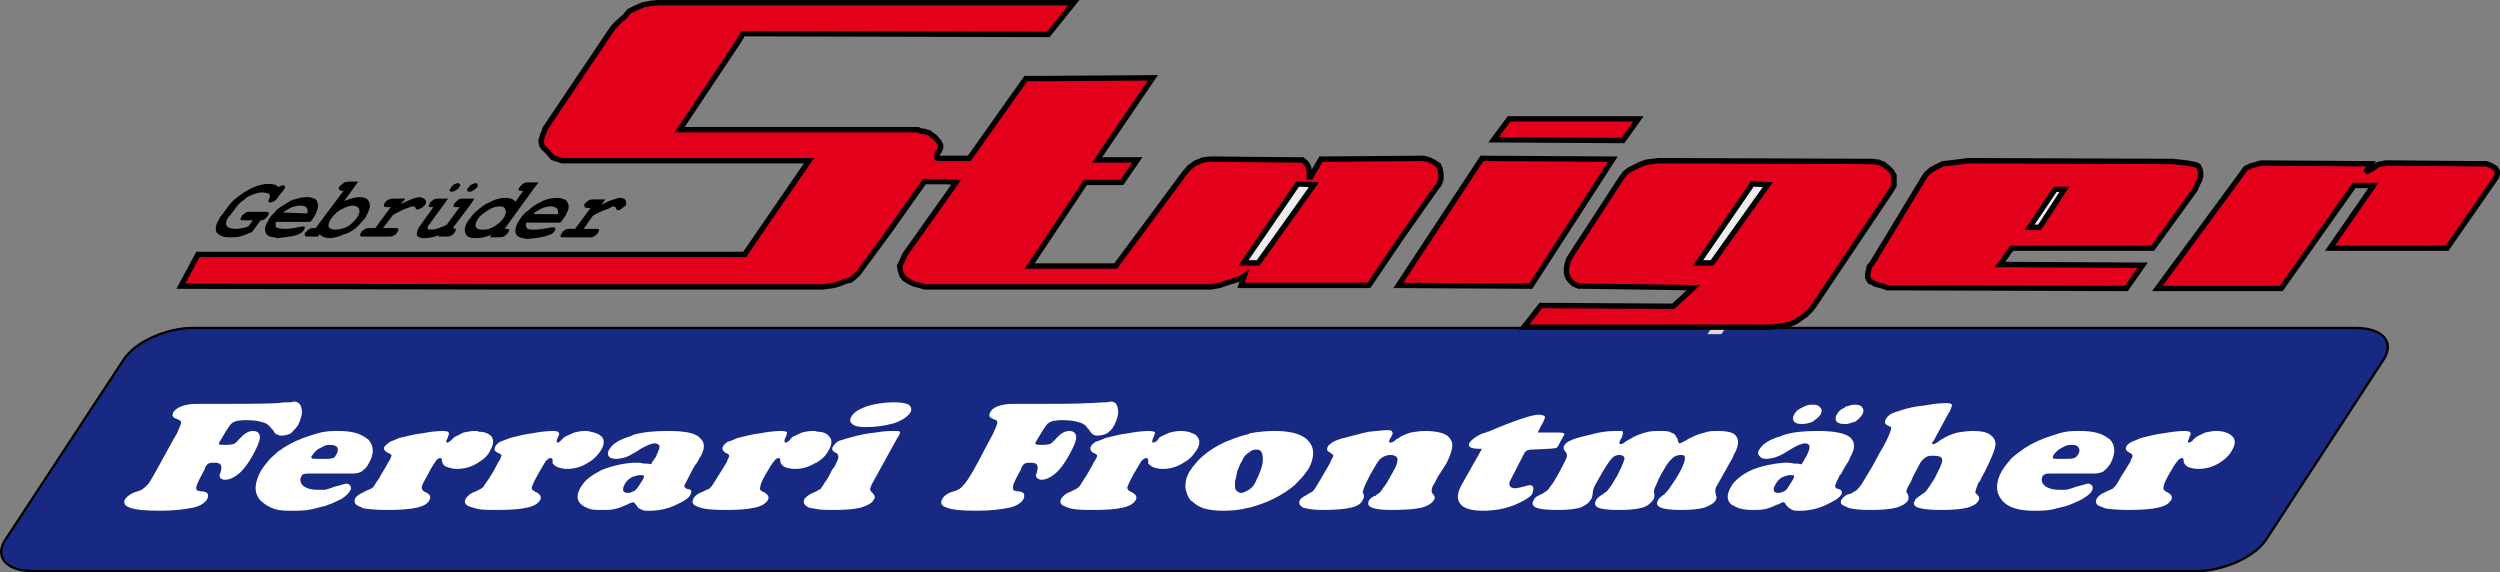 <?xml version="1.0" encoding="utf-8"?>
<!-- Generator: Adobe Illustrator 15.0.0, SVG Export Plug-In . SVG Version: 6.00 Build 0)  -->
<!DOCTYPE svg PUBLIC "-//W3C//DTD SVG 1.1//EN" "http://www.w3.org/Graphics/SVG/1.1/DTD/svg11.dtd">
<svg version="1.1" id="Ebene_1" xmlns="http://www.w3.org/2000/svg" xmlns:xlink="http://www.w3.org/1999/xlink" x="0px" y="0px"
	 width="232.418px" height="53.206px" viewBox="0 0 232.418 53.206" enable-background="new 0 0 232.418 53.206"
	 xml:space="preserve">
<rect x="0" y="0" width="232.418" height="53.206" fill="#808080" stroke="none"/>
<g>
	<path fill-rule="evenodd" clip-rule="evenodd" fill="#172983" stroke="#000000" stroke-width="0.216" d="M17.896,30.49h201.097
		c2.52,0,3.671,1.296,2.592,2.952l-10.944,16.776c-1.08,1.584-3.96,2.88-6.48,2.88H3.064c-2.448,0-3.6-1.296-2.592-2.88
		l11.016-16.776C12.568,31.786,15.449,30.49,17.896,30.49z"/>
	<polygon fill-rule="evenodd" clip-rule="evenodd" fill="#D9DADB" points="158.729,31.066 160.024,31.066 165.209,23.722 
		163.769,23.722 	"/>
	<polygon fill-rule="evenodd" clip-rule="evenodd" fill="#D9DADB" stroke="#000000" stroke-width="0.5" points="162.544,28.834 
		163.841,28.834 169.024,21.562 167.585,21.562 	"/>
	<polygon fill-rule="evenodd" clip-rule="evenodd" fill="#D9DADB" stroke="#000000" stroke-width="0.5" points="117.833,25.954 
		118.913,25.954 123.809,18.97 122.729,18.898 	"/>
	<polygon fill-rule="evenodd" clip-rule="evenodd" fill="#D9DADB" stroke="#000000" stroke-width="0.5" points="160.168,26.242 
		161.537,26.242 166.648,18.97 165.209,18.97 	"/>
	<polygon fill-rule="evenodd" clip-rule="evenodd" fill="#D9DADB" stroke="#000000" stroke-width="0.5" points="191.92,22.93 
		194.225,19.402 193.36,19.402 190.984,22.93 190.984,22.93 	"/>
	<polygon fill-rule="evenodd" clip-rule="evenodd" fill="#B3B2B2" stroke="#000000" stroke-width="0.5" points="156.425,29.266 
		157.721,29.266 162.905,21.922 161.465,21.922 	"/>
	<polygon fill-rule="evenodd" clip-rule="evenodd" fill="#B3B2B2" stroke="#000000" stroke-width="0.5" points="160.24,27.034 
		161.537,27.034 166.721,19.762 165.281,19.762 	"/>
	<polygon fill-rule="evenodd" clip-rule="evenodd" fill="#E2001A" stroke="#000000" stroke-width="0.5" points="164.633,30.418 
		165.281,30.346 165.856,30.274 166.433,30.13 166.937,29.914 167.44,29.554 167.872,29.266 168.305,28.834 168.593,28.474 
		175.793,17.746 176.081,17.242 176.081,16.81 176.081,16.306 175.864,15.946 175.504,15.586 175.145,15.298 174.641,15.083 
		174.064,15.01 154.769,14.938 154.192,14.938 153.617,15.01 153.04,15.083 152.465,15.298 151.889,15.586 151.456,15.802 
		151.024,16.162 150.664,16.667 145.841,24.082 145.697,24.586 145.625,24.946 145.625,25.378 145.769,25.81 145.984,26.098 
		146.272,26.386 146.776,26.602 147.281,26.602 157.433,26.746 155.561,28.474 143.248,28.402 141.664,30.418 	"/>
	<polygon fill-rule="evenodd" clip-rule="evenodd" fill="#FFFFFF" stroke="#000000" stroke-width="0.5" points="185.801,23.29 
		188.104,19.834 187.24,19.834 184.864,23.29 184.864,23.29 	"/>
	<polygon fill-rule="evenodd" clip-rule="evenodd" fill="#E2001A" stroke="#000000" stroke-width="0.5" points="176.656,26.746 
		197.681,26.818 199.192,24.658 185.944,24.586 187.024,23.074 200.128,23.074 204.089,17.602 204.232,17.242 204.377,16.954 
		204.521,16.667 204.593,16.378 204.593,16.09 204.521,15.73 204.377,15.442 204.089,15.298 203.297,15.154 202,15.01 
		182.993,14.938 182.416,15.01 181.841,15.083 181.265,15.154 180.617,15.226 180.04,15.514 179.608,15.73 179.104,16.162 
		178.816,16.594 174.064,24.442 173.776,24.802 173.705,25.162 173.633,25.522 173.633,25.738 173.705,25.954 173.849,26.17 
		174.064,26.242 174.281,26.386 174.497,26.458 174.785,26.53 175.072,26.602 175.433,26.746 175.793,26.746 176.081,26.746 
		176.368,26.746 	"/>
	<polygon fill-rule="evenodd" clip-rule="evenodd" fill="#E2001A" stroke="#000000" stroke-width="0.5" points="200.561,26.818 
		212.081,26.818 218.849,17.242 220.648,17.242 216.617,23.074 227.489,23.074 232.097,16.45 232.168,16.162 232.168,15.946 
		232.024,15.658 231.809,15.514 231.521,15.37 231.16,15.226 230.872,15.226 230.513,15.226 222.16,15.154 221.801,15.154 
		221.081,15.298 220.577,15.658 219.929,16.018 220.433,15.226 210.209,15.154 209.705,15.298 209.201,15.442 208.769,15.658 
		208.408,16.162 	"/>
	<polygon fill-rule="evenodd" clip-rule="evenodd" fill="#ECEDED" stroke="#000000" stroke-width="0.5" points="115.529,24.154 
		116.608,24.154 121.504,17.17 120.425,17.098 	"/>
	<polygon fill-rule="evenodd" clip-rule="evenodd" fill="#ECEDED" stroke="#000000" stroke-width="0.5" points="157.864,24.442 
		159.16,24.442 164.345,17.17 162.905,17.098 	"/>
	<polygon fill-rule="evenodd" clip-rule="evenodd" fill="#ECEDED" stroke="#000000" stroke-width="0.5" points="189.617,21.13 
		191.92,17.602 191.057,17.602 188.681,21.13 188.681,21.13 	"/>
	<polygon fill-rule="evenodd" clip-rule="evenodd" fill="#E2001A" stroke="#000000" stroke-width="0.5" points="130,26.53 
		142.313,26.602 149.944,14.794 137.776,14.722 	"/>
	<polygon fill-rule="evenodd" clip-rule="evenodd" fill="#E2001A" stroke="#000000" stroke-width="0.5" points="138.856,12.994 
		150.881,13.066 152.32,11.05 140.296,11.05 	"/>
	<path fill-rule="evenodd" clip-rule="evenodd" d="M52.457,22.066v-0.648c0.072,0,0.072-0.072,0.144-0.072
		c0.072-0.072,0.216-0.072,0.432-0.072h0.432l1.44-1.944h-0.288c-0.144,0-0.216-0.072-0.288-0.072c0-0.072,0-0.144,0-0.288
		c0.144-0.144,0.288-0.288,0.432-0.36c0.144-0.072,0.288-0.072,0.504-0.072h1.008l-0.36,0.504c0.504-0.288,0.864-0.432,1.152-0.504
		c0.216-0.072,0.432-0.144,0.576-0.144c0.216,0,0.432,0.072,0.504,0.216c0.072,0.144,0.072,0.288,0.072,0.432
		c-0.072,0.072-0.216,0.216-0.36,0.288c-0.144,0.144-0.288,0.216-0.432,0.216c-0.072,0-0.144-0.072-0.144-0.216
		c-0.072-0.072-0.144-0.144-0.216-0.144c-0.072,0-0.288,0.072-0.504,0.216c-0.288,0.072-0.792,0.288-1.44,0.648l-0.864,1.224h1.08
		c0.216,0,0.288,0,0.36,0.072c0,0.072,0,0.144-0.072,0.216c-0.072,0.216-0.216,0.288-0.432,0.432
		c-0.072,0.072-0.216,0.072-0.432,0.072H52.457L52.457,22.066z M52.457,20.194c0.072-0.072,0.144-0.144,0.144-0.216
		c0.288-0.504,0.36-0.864,0.144-1.152c0-0.144-0.144-0.216-0.288-0.288V20.194z M52.457,18.538v1.656
		c0,0.072-0.072,0.072-0.072,0.144l-0.288,0.36h-2.304v-0.792h2.088c0-0.216,0-0.432-0.072-0.504
		c-0.144-0.144-0.36-0.216-0.576-0.216c-0.288,0-0.576,0.072-0.792,0.144c-0.216,0.144-0.432,0.216-0.648,0.36v-0.647
		c0.216-0.145,0.432-0.216,0.648-0.36c0.504-0.216,0.936-0.288,1.368-0.288C52.097,18.395,52.313,18.466,52.457,18.538
		L52.457,18.538z M52.457,21.418v0.648h-0.072c-0.144,0-0.216,0-0.288-0.072c0-0.072,0-0.144,0.072-0.216
		C52.241,21.634,52.313,21.49,52.457,21.418L52.457,21.418z M49.792,22.138v-0.792c0.288,0,0.72-0.072,1.152-0.144
		c0.288-0.072,0.432-0.072,0.504-0.072c0.072,0,0.144,0,0.144,0.072c0.072,0.072,0.072,0.144,0,0.216
		c-0.072,0.144-0.216,0.289-0.36,0.36c-0.216,0.072-0.504,0.216-1.008,0.288C50.081,22.066,49.937,22.138,49.792,22.138
		L49.792,22.138z M49.792,17.314v-0.36h0.288L49.792,17.314z M49.792,16.954v0.36L49,18.395v-1.44c0,0,0.072,0,0.144,0H49.792
		L49.792,16.954z M49.792,19.042v0.647c-0.072,0.072-0.144,0.144-0.216,0.216h0.216v0.792H49v-1.08h0.072
		C49.289,19.402,49.504,19.187,49.792,19.042L49.792,19.042z M49.792,21.346v0.792c-0.288,0-0.504,0.072-0.792,0.072l0,0v-1.008l0,0
		c0.072,0.144,0.36,0.144,0.648,0.144C49.721,21.346,49.792,21.346,49.792,21.346z M49,16.954v1.44l-2.088,2.879h0.072
		c0.216,0,0.288,0,0.36,0.072c0,0.072,0,0.144-0.072,0.216c-0.072,0.145-0.216,0.288-0.432,0.432c-0.072,0-0.216,0.072-0.432,0.072
		h-0.792v-0.144l0.072-0.072h-0.072v-0.648c0.144,0,0.288-0.144,0.432-0.216c0.36-0.216,0.648-0.504,0.864-0.864
		c0.144-0.289,0.144-0.504,0.072-0.648c-0.072-0.216-0.216-0.288-0.504-0.288s-0.576,0.072-0.864,0.216v-0.648
		c0.072,0,0.072-0.072,0.144-0.072c0.432-0.216,0.864-0.288,1.296-0.288c0.36,0,0.72,0.144,0.864,0.36l0.72-1.008h-0.072
		c-0.216,0-0.288,0-0.36-0.072c0-0.072,0-0.144,0.072-0.216c0.072-0.144,0.216-0.288,0.432-0.432
		C48.785,17.026,48.856,16.954,49,16.954L49,16.954z M49,19.618c-0.432,0.36-0.648,0.72-0.864,1.08
		c-0.216,0.432-0.288,0.792-0.144,1.08c0.144,0.288,0.504,0.36,1.008,0.432v-1.008c-0.144-0.144-0.144-0.288-0.072-0.504H49V19.618z
		 M45.617,18.754v0.648c-0.144,0.072-0.216,0.144-0.36,0.216c-0.432,0.288-0.792,0.576-0.936,0.936
		c-0.144,0.288-0.144,0.432-0.072,0.576c0.072,0.144,0.288,0.216,0.576,0.216s0.576,0,0.792-0.144v0.648
		c-0.504,0.216-0.936,0.288-1.368,0.288c-0.216,0-0.432,0-0.576-0.072v-1.728c0.144-0.216,0.36-0.504,0.648-0.72
		C44.681,19.258,45.113,18.97,45.617,18.754L45.617,18.754z M45.617,21.922l-0.072,0.144h0.072V21.922L45.617,21.922z
		 M43.673,19.114l0.432-0.648h-0.432V19.114L43.673,19.114z M43.673,17.818v-0.504c0-0.072,0.072-0.072,0.144-0.144
		c0.144-0.072,0.288-0.144,0.432-0.144c0.072,0,0.144,0.072,0.144,0.072c0,0.072,0,0.144,0,0.288
		c-0.072,0.072-0.216,0.216-0.36,0.288C43.889,17.818,43.745,17.818,43.673,17.818z M43.673,17.314v0.504h-0.072
		c-0.072,0-0.144,0-0.144-0.072c-0.072-0.072,0-0.144,0-0.216C43.529,17.458,43.601,17.386,43.673,17.314L43.673,17.314z
		 M43.673,18.466v0.648l-1.584,2.088c0.144,0,0.216,0.072,0.288,0.072c0,0.072,0,0.144-0.072,0.288
		c-0.072,0.145-0.216,0.288-0.432,0.36c-0.072,0.072-0.216,0.072-0.432,0.072h-0.72l0.144-0.144c-0.576,0.216-1.08,0.288-1.44,0.288
		c-0.144,0-0.216,0-0.216,0v-1.368l1.08-1.512h-0.072c-0.216,0-0.288,0-0.36-0.072c0-0.072,0-0.144,0.072-0.216
		c0.072-0.216,0.216-0.288,0.432-0.432c0.072-0.072,0.216-0.072,0.432-0.072h0.864l-1.728,2.376
		c-0.072,0.072-0.144,0.144-0.144,0.216c0,0.072-0.072,0.144,0,0.216c0,0.072,0.144,0.072,0.216,0.072c0.216,0,0.36,0,0.576-0.072
		c0.288-0.072,0.576-0.216,0.936-0.359l1.224-1.656h-0.288c-0.144,0-0.216,0-0.288-0.072c0-0.072,0-0.144,0.072-0.216
		c0.072-0.144,0.216-0.288,0.432-0.432c0.072-0.072,0.216-0.072,0.432-0.072H43.673L43.673,18.466z M43.673,20.338
		c-0.144,0.144-0.216,0.288-0.288,0.432c-0.216,0.36-0.216,0.72-0.072,1.008c0.072,0.144,0.144,0.216,0.36,0.288V20.338
		L43.673,20.338z M39.208,19.33L39.208,19.33c0.144-0.144,0.288-0.216,0.36-0.36c0.072-0.144,0.072-0.288-0.072-0.432
		c-0.072-0.072-0.144-0.144-0.288-0.144V19.33L39.208,19.33z M42.017,17.818c-0.144,0-0.144,0-0.216-0.072
		c0-0.072,0-0.144,0.072-0.216c0.072-0.144,0.144-0.216,0.288-0.36c0.144-0.072,0.288-0.144,0.432-0.144
		c0.072,0,0.144,0.072,0.144,0.072c0.072,0.072,0.072,0.144,0,0.216c-0.072,0.144-0.144,0.288-0.36,0.36
		C42.232,17.818,42.088,17.818,42.017,17.818z M39.208,18.395v0.936c-0.144,0.072-0.288,0.144-0.432,0.144
		c-0.072,0-0.144-0.072-0.144-0.144c-0.072-0.144-0.072-0.144-0.216-0.144c-0.072,0-0.216,0-0.504,0.144
		c-0.288,0.072-0.72,0.288-1.368,0.648l-0.936,1.224h1.152c0.144,0,0.216,0,0.288,0.072c0,0.072,0,0.144-0.072,0.216
		c-0.072,0.216-0.216,0.36-0.432,0.432c-0.072,0.072-0.216,0.072-0.432,0.072h-2.16v-0.72l0,0c0.144-0.072,0.288-0.072,0.432-0.072
		h0.504l1.44-1.944h-0.288c-0.216,0-0.288-0.072-0.36-0.072c0-0.072,0-0.144,0.072-0.289c0.072-0.144,0.216-0.288,0.432-0.36
		c0.072-0.072,0.216-0.072,0.432-0.072h1.08l-0.432,0.504c0.576-0.288,0.936-0.432,1.152-0.504c0.288-0.072,0.432-0.144,0.648-0.144
		C39.064,18.322,39.137,18.322,39.208,18.395L39.208,18.395z M39.208,20.771l-0.144,0.216c-0.072,0.072-0.144,0.144-0.144,0.216
		c-0.144,0.288-0.216,0.504-0.144,0.72c0.072,0.072,0.216,0.144,0.432,0.216V20.771L39.208,20.771z M33.953,20.266
		c0.072-0.144,0.144-0.288,0.216-0.432c0.216-0.432,0.288-0.792,0.144-1.08c-0.072-0.144-0.216-0.288-0.36-0.36V20.266z
		 M33.953,18.395v1.872c-0.216,0.216-0.36,0.432-0.648,0.72c-0.36,0.36-0.792,0.648-1.296,0.792l0,0v-0.576
		c0.144-0.072,0.288-0.144,0.432-0.216c0.36-0.288,0.648-0.576,0.864-0.936c0.144-0.288,0.144-0.504,0.072-0.648
		c-0.072-0.144-0.288-0.288-0.576-0.288c-0.216,0-0.504,0.072-0.792,0.216v-0.648c0.576-0.216,1.008-0.36,1.44-0.36
		C33.665,18.322,33.809,18.395,33.953,18.395L33.953,18.395z M33.953,21.274c-0.216,0.144-0.36,0.216-0.432,0.433
		c-0.072,0.072-0.072,0.144,0,0.216c0,0.072,0.072,0.072,0.288,0.072h0.144V21.274L33.953,21.274z M32.009,18.682l1.296-1.8H32.44
		c-0.216,0-0.36,0.072-0.432,0.072V18.682z M32.009,16.954v1.728l0,0l0,0v0.648c-0.144,0.072-0.288,0.144-0.432,0.216
		c-0.432,0.288-0.72,0.648-0.936,1.008c-0.072,0.216-0.144,0.36-0.072,0.576c0.144,0.144,0.288,0.216,0.648,0.216
		c0.288,0,0.504-0.072,0.792-0.144v0.576c-0.504,0.216-1.008,0.36-1.368,0.36c-0.432,0-0.72-0.144-0.936-0.36l-0.144,0.216h-0.576
		v-0.792c0.072,0,0.144,0,0.288,0h0.072l2.592-3.456h-0.144c-0.144-0.072-0.288-0.072-0.288-0.144c0,0,0-0.144,0-0.216
		c0.144-0.144,0.288-0.288,0.432-0.36L32.009,16.954L32.009,16.954z M28.984,20.482l0.144-0.216c0.072-0.144,0.144-0.216,0.216-0.36
		c0.216-0.504,0.288-0.864,0.144-1.152c-0.072-0.216-0.288-0.36-0.504-0.36V20.482z M28.984,18.395v2.088l-0.144,0.144h-0.36v-0.792
		h0.072c0.072-0.216,0.072-0.432-0.072-0.504c0-0.072,0-0.072,0-0.072v-0.936h0.072C28.697,18.322,28.841,18.322,28.984,18.395
		L28.984,18.395z M28.984,21.202v0.792h-0.36c-0.072,0-0.144,0-0.144,0v-0.432c0.072-0.144,0.144-0.216,0.36-0.288
		C28.841,21.274,28.913,21.202,28.984,21.202z M26.393,17.242c0.072,0,0.072,0,0.072,0.072c0.072,0.072,0.072,0.144,0,0.216
		l-0.072,0.072V17.242L26.393,17.242z M28.48,18.322v0.936c-0.144-0.072-0.288-0.144-0.576-0.144c-0.216,0-0.504,0.072-0.792,0.144
		c-0.216,0.144-0.504,0.288-0.72,0.432v-0.647c0.216-0.145,0.504-0.288,0.72-0.432C27.617,18.466,28.049,18.322,28.48,18.322
		L28.48,18.322z M28.48,19.834v0.792h-2.088v-0.864L28.48,19.834L28.48,19.834z M28.48,21.562v0.432
		c-0.072-0.072-0.144-0.072-0.144-0.072c0-0.072,0-0.144,0-0.288C28.409,21.634,28.409,21.562,28.48,21.562L28.48,21.562z
		 M26.393,22.066c0.144,0,0.36-0.072,0.576-0.072c0.504-0.072,0.792-0.216,0.936-0.288c0.216-0.145,0.288-0.216,0.36-0.36
		c0.072-0.072,0.072-0.144,0.072-0.216c0-0.072-0.072-0.072-0.144-0.072c-0.072,0-0.288,0-0.504,0.072
		c-0.576,0.144-1.008,0.144-1.296,0.144l0,0V22.066z M25.601,17.17c0.072,0.072,0.216,0.144,0.288,0.216
		c0.216-0.144,0.288-0.144,0.432-0.144h0.072v0.36c0,0.072-0.072,0.072-0.072,0.144l-0.432,0.504
		c-0.072,0.216-0.216,0.288-0.288,0.36V17.17L25.601,17.17z M26.393,19.042v0.647c-0.072,0.072-0.072,0.072-0.144,0.072h0.144v0.864
		h-0.72c-0.072,0.145-0.072,0.36,0,0.504c0.144,0.072,0.36,0.144,0.72,0.144v0.792c-0.216,0-0.432,0.072-0.648,0.072
		c-0.072,0-0.144-0.072-0.144-0.072V19.69c0-0.072,0.072-0.144,0.144-0.216C25.96,19.33,26.177,19.187,26.393,19.042z
		 M24.232,20.482l-0.792,1.08c-0.504,0.216-0.864,0.36-1.152,0.432s-0.648,0.072-0.936,0.072c-0.432,0-0.72-0.072-0.936-0.216
		c-0.216-0.144-0.36-0.288-0.36-0.504c0-0.288,0.072-0.576,0.288-0.936c0.072-0.144,0.144-0.288,0.288-0.432l0.432-0.576
		c0.36-0.576,0.864-1.008,1.512-1.44c0.864-0.576,1.656-0.864,2.376-0.864c0.216,0,0.36,0,0.576,0.072h0.072v1.44
		c-0.072,0.072-0.072,0.072-0.072,0.072c-0.144,0.072-0.288,0.144-0.432,0.144c-0.072,0-0.144-0.072-0.144-0.072
		c0-0.072,0-0.144,0.072-0.288c0.072-0.144,0.072-0.216,0.072-0.288c0-0.072-0.072-0.144-0.216-0.216
		c-0.144,0-0.288-0.072-0.504-0.072c-0.288,0-0.576,0.072-0.936,0.216c-0.216,0.072-0.504,0.216-0.792,0.504
		c-0.36,0.216-0.576,0.504-0.792,0.792l-0.432,0.576c-0.144,0.144-0.216,0.216-0.288,0.36c-0.144,0.288-0.144,0.504-0.072,0.648
		c0.144,0.216,0.432,0.288,0.864,0.288c0.216,0,0.36,0,0.576-0.072c0.144,0,0.36-0.072,0.576-0.144l0.432-0.576h-0.792
		c-0.216,0-0.288,0-0.36-0.072c0-0.072,0-0.144,0.072-0.216c0.072-0.216,0.216-0.288,0.432-0.432
		c0.072-0.072,0.216-0.072,0.432-0.072h1.368c0.144,0,0.288,0,0.288,0.072c0.072,0.072,0.072,0.144,0,0.216
		c-0.072,0.144-0.144,0.216-0.288,0.36C24.593,20.41,24.449,20.482,24.232,20.482L24.232,20.482z M25.601,19.69
		c-0.36,0.289-0.576,0.576-0.72,0.936c-0.288,0.432-0.288,0.792-0.144,1.081c0.144,0.216,0.36,0.359,0.864,0.359V19.69z"/>
	<polygon fill-rule="evenodd" clip-rule="evenodd" fill="#E2001A" stroke="#000000" stroke-width="0.5" points="16.816,26.602 
		46.409,26.674 76,26.674 76.504,26.674 77.009,26.602 77.513,26.53 78.017,26.386 78.521,26.17 79.097,26.026 79.529,25.666 
		79.816,25.378 82.625,21.562 85.937,16.882 87.665,16.882 87.953,16.882 88.889,16.954 84.137,23.65 83.849,24.298 83.633,24.73 
		83.705,25.162 83.849,25.594 84.064,25.882 84.497,26.17 84.929,26.386 85.504,26.53 86.009,26.674 112.577,26.674 113.369,26.53 
		114.232,26.242 114.953,26.026 115.457,25.81 115.673,25.666 115.385,26.53 127.265,26.53 130.289,22.066 133.529,17.458 
		133.816,17.098 133.96,16.667 133.96,16.162 133.889,15.73 133.745,15.37 133.313,15.083 132.881,14.866 132.376,14.722 
		122.801,14.794 122.009,16.162 121.865,16.45 121.721,16.45 121.721,16.306 121.721,16.018 121.648,15.514 121.433,15.154 
		121.073,14.866 120.497,14.866 112.577,14.794 111.856,14.866 111.137,15.154 110.561,15.586 110.128,16.09 103.721,24.73 
		95.729,24.73 100.913,16.954 104.296,16.954 105.737,14.866 101.993,14.866 107.177,7.234 96.521,7.306 95.369,7.306 
		90.113,14.722 87.449,14.722 87.161,14.722 87.088,14.578 87.088,14.506 87.161,14.218 87.305,14.074 87.449,13.714 87.449,13.499 
		87.305,13.21 86.945,12.778 86.369,12.346 85.865,12.202 85.648,12.202 85.36,12.058 63.185,12.058 68.657,3.85 69.088,3.13 
		97.457,3.202 99.833,0.25 61.097,0.25 60.449,0.322 59.729,0.466 59.081,0.754 58.504,1.042 58.073,1.546 57.568,1.979 
		57.064,2.482 56.705,2.986 50.657,11.986 50.584,12.274 50.44,12.562 50.369,12.85 50.296,13.066 50.369,13.499 50.513,13.714 
		50.729,13.93 51.017,14.218 51.376,14.65 52.241,14.938 75.208,14.938 69.232,23.65 18.4,23.65 	"/>
	<polygon fill-rule="evenodd" clip-rule="evenodd" fill="#ECEDED" stroke="#000000" stroke-width="0.5" points="115.601,24.442 
		116.969,24.442 122.152,17.17 120.641,17.098 	"/>
	<g>
		<path fill-rule="evenodd" clip-rule="evenodd" fill="#FFFFFF" d="M121.433,47.266v-1.224c0.144-0.072,0.288-0.216,0.504-0.288
			c0.144-0.072,0.288-0.288,0.504-0.648c0.216-0.36,0.648-1.08,1.224-2.088l0.072-0.216c0.144-0.216,0.216-0.36,0.216-0.432
			c0-0.072-0.072-0.144-0.288-0.288c-0.144-0.072-0.216-0.144-0.288-0.216c0-0.144,0-0.216,0.072-0.36
			c0.072-0.144,0.288-0.288,0.504-0.432c0.288-0.144,0.648-0.288,1.008-0.36c0.864-0.216,1.584-0.432,2.304-0.576
			c0.792-0.072,1.296-0.144,1.656-0.144c0.288,0,0.432,0,0.504,0.144c0.072,0.072,0.072,0.216-0.072,0.432
			c-0.144,0.216-0.216,0.432-0.216,0.504s0.072,0.072,0.144,0.072c0.072,0,0.216-0.072,0.36-0.144
			c0.144-0.144,0.216-0.216,0.288-0.216c0.36-0.288,0.792-0.432,1.224-0.576c0.432-0.072,0.864-0.144,1.368-0.144
			c0.576,0,1.152,0.072,1.584,0.216c0.432,0.144,0.648,0.36,0.792,0.648c0.144,0.216,0.144,0.504,0.072,0.864
			c-0.072,0.288-0.216,0.72-0.504,1.296c-0.216,0.36-0.504,0.792-0.792,1.224c-0.216,0.432-0.36,0.72-0.432,0.792
			c-0.072,0.145-0.144,0.36-0.144,0.432c0,0.072,0,0.216,0.072,0.36c0.072,0,0.072,0,0.072,0.072
			c0.144,0.144,0.216,0.288,0.072,0.504c-0.144,0.288-0.576,0.576-1.152,0.72s-1.512,0.216-2.808,0.216
			c-0.864,0-1.44-0.072-1.8-0.216c-0.36-0.144-0.432-0.36-0.288-0.648c0.072-0.144,0.216-0.288,0.504-0.432
			c0.144,0,0.216-0.072,0.216-0.144c0.216-0.072,0.432-0.288,0.576-0.576c0.216-0.216,0.504-0.72,0.936-1.512
			c0.36-0.576,0.432-0.936,0.432-1.224c-0.072-0.216-0.288-0.36-0.648-0.36c-0.288,0-0.576,0.072-0.864,0.288
			c-0.216,0.144-0.432,0.504-0.72,1.008c-0.432,0.72-0.648,1.224-0.792,1.512c-0.144,0.36-0.216,0.576-0.216,0.648
			c0,0.072,0,0.072,0.072,0.144c0.072,0.216,0.072,0.36-0.072,0.576c-0.144,0.36-0.504,0.576-1.08,0.72
			c-0.576,0.144-1.512,0.216-2.664,0.216C122.296,47.41,121.792,47.338,121.433,47.266L121.433,47.266z M121.433,43.882
			c0.072-0.072,0.144-0.216,0.216-0.288c0.576-1.08,0.576-1.944,0-2.592c-0.072-0.072-0.144-0.144-0.216-0.216V43.882
			L121.433,43.882z M137.776,41.722c-0.072,0-0.144,0-0.288,0c-0.792,0-1.08-0.216-0.864-0.576c0.216-0.288,0.576-0.576,1.224-0.864
			c0.144,0,0.288-0.072,0.432-0.144h0.072c2.52-1.08,4.104-1.584,4.681-1.584c0.287,0,0.504,0.072,0.575,0.144
			c0.072,0.144-0.071,0.432-0.36,0.936l-0.288,0.576h1.945c0.287,0,0.503,0.072,0.503,0.072c0.072,0.072,0,0.144-0.072,0.288
			l-0.359,0.648c-0.071,0.216-0.216,0.36-0.288,0.432c-0.145,0-0.36,0.072-0.72,0.072l-1.439,0.072c0,0,0,0-0.073,0
			c-0.359,0-0.575,0.072-0.72,0.288l-1.296,2.52c-0.144,0.216-0.144,0.432-0.072,0.576c0.072,0.144,0.288,0.216,0.503,0.216
			c0.145,0,0.433-0.072,0.721-0.144c0.288-0.072,0.504-0.145,0.647-0.145c0.145,0,0.289,0.072,0.289,0.216
			c0.071,0.144,0,0.288-0.073,0.576c-0.216,0.36-0.863,0.72-1.728,1.08c-0.936,0.36-1.872,0.504-2.88,0.504
			c-1.08,0-1.8-0.216-2.088-0.648c-0.36-0.432-0.288-1.008,0.144-1.8L137.776,41.722z M121.433,40.786v3.096
			c-0.288,0.432-0.648,0.792-1.08,1.224c-0.504,0.432-1.152,0.864-1.872,1.224c-0.72,0.36-1.512,0.648-2.304,0.864h-0.072v-1.656
			c0.216-0.144,0.432-0.36,0.576-0.648c0.432-0.864,0.72-1.584,0.72-2.16c0-0.648-0.144-0.936-0.576-0.936
			c-0.288,0-0.504,0.072-0.72,0.288v-1.728l0.072-0.072c0.792-0.144,1.584-0.216,2.304-0.216
			C119.849,40.066,120.785,40.282,121.433,40.786L121.433,40.786z M121.433,46.042c-0.288,0.144-0.504,0.288-0.576,0.432
			c-0.144,0.288-0.072,0.504,0.288,0.72c0.072,0,0.216,0.072,0.288,0.072V46.042z M116.104,40.354v1.728l0,0
			c-0.288,0.144-0.504,0.432-0.648,0.792c-0.216,0.288-0.288,0.648-0.432,0.936c-0.072,0.36-0.144,0.72-0.216,1.008
			c0,0.36,0,0.576,0.072,0.72c0.144,0.144,0.288,0.288,0.504,0.288c0.216,0,0.432-0.144,0.72-0.288l0,0v1.656
			c-0.792,0.216-1.584,0.288-2.376,0.288c-0.72,0-1.296-0.072-1.8-0.216c-0.432-0.144-0.792-0.36-1.08-0.648V43.45
			c0.288-0.36,0.648-0.792,1.008-1.08c0.576-0.504,1.296-0.936,2.088-1.296C114.665,40.786,115.385,40.498,116.104,40.354
			L116.104,40.354z M110.849,42.37c0.144-0.144,0.288-0.36,0.432-0.576c0.288-0.504,0.288-0.936,0-1.224
			c-0.072-0.144-0.216-0.216-0.432-0.288V42.37z M110.849,40.282v2.088c-0.216,0.288-0.576,0.504-0.936,0.72
			c-0.576,0.36-1.224,0.504-1.8,0.504c-0.36,0-0.648-0.072-0.864-0.144c-0.216-0.072-0.36-0.216-0.504-0.36c0-0.072,0-0.144,0-0.288
			s-0.072-0.216-0.216-0.216c-0.072,0-0.216,0.072-0.432,0.288c-0.144,0.216-0.36,0.648-0.72,1.224
			c-0.36,0.648-0.504,1.008-0.576,1.224c0,0.144,0.072,0.288,0.288,0.36c0,0.072,0.072,0.072,0.144,0.072
			c0.36,0.216,0.504,0.432,0.36,0.72c-0.216,0.36-0.576,0.576-1.224,0.72c-0.576,0.144-1.512,0.216-2.736,0.216
			c-0.144,0-0.288,0-0.36,0v-3.672c0.144-0.216,0.288-0.504,0.432-0.792l0.144-0.216c0.144-0.216,0.144-0.36,0.144-0.36
			c0-0.072-0.072-0.144-0.216-0.216c-0.216-0.072-0.36-0.216-0.36-0.288c-0.072-0.144-0.072-0.216,0-0.36
			c0.072-0.144,0.216-0.288,0.432-0.432c0.288-0.072,0.576-0.216,0.936-0.36c0.648-0.144,1.368-0.36,2.088-0.432
			c0.72-0.144,1.44-0.216,2.016-0.216c0.216,0,0.36,0.072,0.432,0.072c0.072,0.072,0.072,0.144,0,0.288
			c0,0.072-0.072,0.216-0.144,0.36c-0.072,0.216-0.072,0.36,0,0.36c0.144,0,0.288-0.072,0.432-0.216
			c0.072-0.144,0.144-0.216,0.216-0.288c0.288-0.144,0.576-0.288,0.936-0.432c0.288-0.072,0.648-0.144,1.008-0.144
			C110.201,40.066,110.561,40.138,110.849,40.282L110.849,40.282z M110.849,43.45c-0.072,0.144-0.216,0.288-0.288,0.432
			c-0.288,0.504-0.36,0.936-0.36,1.44c0.072,0.432,0.216,0.864,0.504,1.224c0.072,0,0.072,0.072,0.144,0.072V43.45L110.849,43.45z
			 M101.272,39.994c0.216,0.36,0.432,0.504,0.72,0.504c0.36,0,0.648-0.072,0.936-0.216c0.288-0.216,0.504-0.432,0.648-0.72
			c0.288-0.576,0.432-1.08,0.36-1.512c-0.072-0.504-0.288-0.72-0.72-0.72c0,0-0.144,0.072-0.432,0.072
			c-0.504,0-1.008,0.072-1.512,0.072V39.994z M101.272,37.474v2.52l0,0c-0.072-0.072-0.072-0.144-0.144-0.144
			c-0.144-0.288-0.432-0.504-0.792-0.576c-0.36-0.144-0.936-0.216-1.656-0.216c-0.36,0-0.576,0.072-0.792,0.072
			c-0.216,0.072-0.36,0.144-0.432,0.216c-0.144,0.072-0.288,0.36-0.504,0.648c-0.216,0.36-0.432,0.72-0.648,1.08
			c-0.072,0.144-0.072,0.216,0,0.216c0.072,0.072,0.288,0.072,0.648,0.072c0.288,0,0.504-0.072,0.648-0.072
			c0.144-0.072,0.288-0.216,0.432-0.36c0.072-0.072,0.144-0.144,0.144-0.144c0.36-0.432,0.792-0.72,1.224-0.72
			c0.432,0,0.648,0.216,0.648,0.576c0,0.36-0.216,0.864-0.648,1.656c-0.432,0.792-0.864,1.368-1.296,1.728
			c-0.432,0.36-0.864,0.576-1.296,0.576c-0.144,0-0.288-0.072-0.36-0.144c-0.144-0.072-0.144-0.216-0.144-0.36
			c0.072,0,0.072-0.072,0.072-0.144c0.216-0.648,0.072-0.936-0.504-0.936c-0.288,0-0.432,0-0.576,0.072
			c-0.072,0-0.216,0.144-0.36,0.432v0.072c-0.36,0.648-0.576,1.08-0.72,1.44c-0.072,0.288-0.072,0.504,0.072,0.576
			c0.072,0,0.216,0.072,0.36,0.072c0.216,0,0.288,0.072,0.36,0.072c0.144,0.072,0.216,0.144,0.216,0.288c0,0.072,0,0.216-0.072,0.36
			c-0.216,0.36-0.648,0.648-1.296,0.792c-0.72,0.144-1.656,0.288-3.024,0.288c-1.368,0-2.304-0.072-2.808-0.288
			c-0.504-0.144-0.648-0.432-0.432-0.792c0.144-0.288,0.504-0.576,1.08-0.72c0.144-0.072,0.288-0.072,0.36-0.144
			c0.216-0.072,0.432-0.288,0.72-0.648c0.288-0.36,0.72-1.08,1.296-2.16c0.504-1.008,1.008-1.872,1.296-2.448
			c0.288-0.648,0.432-1.008,0.36-1.08c0-0.072-0.072-0.144-0.288-0.216c-0.216-0.072-0.288-0.144-0.288-0.144
			c-0.144-0.072-0.144-0.144-0.144-0.216c0-0.072,0-0.144,0.072-0.288c0.144-0.288,0.36-0.432,0.72-0.576
			c0.432-0.144,0.864-0.216,1.44-0.216c0.072,0,0.432,0,1.08,0c0.648,0,1.224,0,1.8,0C98.537,37.546,99.905,37.546,101.272,37.474
			L101.272,37.474z M101.272,43.738c-0.144,0.288-0.288,0.504-0.432,0.72c-0.288,0.432-0.432,0.72-0.576,0.864
			c-0.072,0-0.144,0.072-0.216,0.144c-0.072,0-0.144,0.072-0.288,0.144c-0.072,0-0.072,0-0.144,0.072
			c-0.504,0.144-0.792,0.432-0.936,0.648c-0.216,0.36-0.072,0.648,0.432,0.792c0.432,0.216,1.152,0.288,2.16,0.288V43.738
			L101.272,43.738z M76,47.338V45.61c0.144-0.072,0.216-0.144,0.288-0.144c0.072-0.144,0.216-0.288,0.36-0.576
			c0.216-0.216,0.432-0.648,0.72-1.224l0.216-0.288c0.216-0.432,0.36-0.72,0.36-0.864c0-0.216-0.072-0.288-0.216-0.432
			c0,0,0,0-0.072,0c-0.288-0.144-0.36-0.36-0.216-0.576c0.144-0.216,0.288-0.36,0.504-0.504c0.288-0.072,0.648-0.216,1.224-0.36
			c0.72-0.216,1.512-0.36,2.232-0.432c0.792-0.144,1.368-0.144,1.8-0.144c0.288,0,0.432,0,0.432,0.072
			c0.072,0,0.072,0.144-0.072,0.36l-0.216,0.36l-2.304,4.176c-0.072,0.216-0.144,0.36-0.144,0.432c0,0.072,0,0.144,0.144,0.288
			c0,0,0,0,0.072,0.072c0.216,0.216,0.288,0.432,0.144,0.576c-0.144,0.36-0.576,0.576-1.224,0.792
			c-0.576,0.144-1.44,0.216-2.448,0.216C76.937,47.41,76.433,47.41,76,47.338L76,47.338z M76,42.946
			c0.504-0.288,0.864-0.72,1.08-1.152c0.288-0.504,0.288-0.936,0-1.224c-0.216-0.288-0.576-0.432-1.08-0.432V42.946L76,42.946z
			 M80.537,39.706c-0.648,0-1.08-0.072-1.296-0.288c-0.216-0.144-0.288-0.36-0.072-0.72c0.216-0.36,0.648-0.648,1.44-0.936
			c0.72-0.216,1.584-0.36,2.448-0.36c0.648,0,1.152,0.072,1.44,0.216c0.216,0.216,0.288,0.432,0.144,0.72
			c-0.216,0.36-0.72,0.72-1.512,1.008C82.336,39.562,81.473,39.706,80.537,39.706z M76,40.138v2.808
			c-0.072,0.072-0.144,0.072-0.288,0.144c-0.576,0.36-1.224,0.504-1.8,0.504c-0.36,0-0.648-0.072-0.864-0.144
			c-0.216-0.072-0.36-0.216-0.432-0.36c-0.072-0.072-0.072-0.144-0.072-0.288s-0.072-0.216-0.144-0.216
			c-0.144,0-0.288,0.072-0.432,0.288c-0.216,0.216-0.432,0.648-0.792,1.224c-0.36,0.648-0.504,1.008-0.504,1.224
			c-0.072,0.144,0,0.288,0.216,0.36c0,0.072,0.072,0.072,0.144,0.072c0.36,0.216,0.504,0.432,0.36,0.72
			c-0.216,0.36-0.576,0.576-1.224,0.72c-0.576,0.144-1.512,0.216-2.736,0.216s-2.016-0.072-2.52-0.288l0,0v-1.224
			c0.144-0.072,0.288-0.144,0.504-0.216c0.072-0.072,0.144-0.072,0.144-0.072c0.144-0.072,0.216-0.144,0.36-0.144
			c0.072-0.072,0.072-0.144,0.144-0.144c0.144-0.144,0.288-0.432,0.576-0.864c0.288-0.432,0.576-0.937,0.936-1.512l0.072-0.216
			c0.144-0.216,0.144-0.36,0.144-0.36c0-0.072-0.072-0.144-0.216-0.216c-0.216-0.072-0.288-0.216-0.36-0.288
			c-0.072-0.144-0.072-0.216,0-0.36c0.072-0.144,0.216-0.288,0.432-0.432c0.288-0.072,0.576-0.216,0.936-0.36
			c0.648-0.144,1.368-0.36,2.088-0.432c0.72-0.144,1.44-0.216,2.016-0.216c0.216,0,0.36,0.072,0.432,0.072
			c0.072,0.072,0.072,0.144,0,0.288c0,0.072-0.072,0.216-0.144,0.36c-0.072,0.216-0.072,0.36,0.072,0.36
			c0.072,0,0.216-0.072,0.36-0.216c0.072-0.144,0.216-0.216,0.216-0.288c0.288-0.144,0.648-0.288,0.936-0.432
			c0.288-0.072,0.648-0.144,1.008-0.144C75.712,40.066,75.856,40.066,76,40.138L76,40.138z M76,45.61
			c-0.072,0.072-0.072,0.072-0.144,0.072c-0.072,0.072-0.144,0.072-0.144,0.072l0,0c-0.504,0.216-0.792,0.432-0.936,0.648
			c-0.144,0.36,0,0.576,0.432,0.792c0.216,0.072,0.504,0.072,0.792,0.144V45.61L76,45.61z M64.913,42.802
			c0.072-0.144,0.144-0.288,0.216-0.36c0.432-0.792,0.432-1.368-0.144-1.8l-0.072-0.072V42.802z M64.913,40.57v2.232
			c-0.072,0.144-0.144,0.288-0.288,0.432c-0.216,0.36-0.36,0.648-0.432,0.792l-0.072,0.144c-0.288,0.576-0.504,0.936-0.504,1.008
			c0,0.144,0.144,0.216,0.288,0.288c0.216,0,0.288,0.072,0.36,0.144c0,0.144,0,0.216-0.072,0.36c-0.144,0.36-0.648,0.648-1.44,1.008
			c-0.792,0.36-1.584,0.504-2.376,0.504c-0.288,0-0.504,0-0.648-0.072c-0.216-0.072-0.288-0.144-0.432-0.216
			c0-0.072-0.072-0.144-0.144-0.216c-0.072-0.144-0.144-0.216-0.288-0.288v-1.008c0.072,0,0.144-0.072,0.144-0.072
			c0.216-0.144,0.432-0.504,0.792-1.08c0.072-0.144,0.072-0.288,0.072-0.288c-0.072-0.072-0.144-0.072-0.36-0.072
			c-0.216,0-0.432,0.072-0.648,0.144v-1.296c0.144,0,0.216,0,0.288,0c0.216,0,0.432,0,0.648,0.072c0.216,0,0.432,0,0.72,0.072
			c0,0,0.072-0.072,0.072-0.144c0.144-0.216,0.288-0.432,0.36-0.504c0.216-0.504,0.36-0.792,0.36-1.008
			c0-0.144-0.216-0.288-0.432-0.288c-0.36,0-0.792,0.216-1.44,0.576c-0.072,0.072-0.144,0.144-0.216,0.144
			c-0.072,0.072-0.216,0.144-0.36,0.216v-1.728c1.008-0.288,2.088-0.36,3.24-0.36C63.473,40.066,64.409,40.21,64.913,40.57
			L64.913,40.57z M64.913,45.898c-0.216,0.145-0.36,0.288-0.432,0.432c-0.216,0.36-0.072,0.648,0.432,0.792V45.898z M58.865,40.426
			v1.728c-0.216,0.144-0.504,0.288-0.72,0.36c-0.288,0.072-0.576,0.144-0.864,0.144c-0.36,0-0.576-0.072-0.72-0.288
			c-0.072-0.144-0.072-0.36,0.072-0.576c0.288-0.504,0.936-0.936,1.944-1.224C58.721,40.498,58.792,40.498,58.865,40.426
			L58.865,40.426z M58.865,43.018v1.296c-0.072,0-0.144,0.072-0.144,0.072c-0.288,0.144-0.504,0.36-0.648,0.648
			c-0.144,0.216-0.144,0.432-0.144,0.576c0.072,0.144,0.216,0.216,0.432,0.216c0.216,0,0.36-0.072,0.504-0.144v1.008l0,0
			c-0.072,0-0.216,0.072-0.432,0.144c-0.072,0.072-0.072,0.072-0.144,0.072c-0.432,0.216-0.864,0.36-1.224,0.432
			c-0.288,0.072-0.72,0.072-1.08,0.072c-0.432,0-0.792,0-1.08-0.072v-3.024c0.288-0.216,0.648-0.432,1.08-0.648
			C56.92,43.306,57.856,43.09,58.865,43.018L58.865,43.018z M54.905,42.874v-2.736c0.432,0.072,0.792,0.216,1.008,0.432
			c0.288,0.288,0.288,0.72,0,1.224C55.625,42.226,55.336,42.586,54.905,42.874z M54.905,40.138v2.736
			c-0.144,0.072-0.216,0.144-0.36,0.216c-0.576,0.36-1.224,0.504-1.872,0.504c-0.288,0-0.576-0.072-0.792-0.144
			c-0.216-0.072-0.36-0.216-0.504-0.36c0-0.072,0-0.144,0-0.288s-0.072-0.216-0.216-0.216c-0.072,0-0.216,0.072-0.432,0.288
			c-0.144,0.216-0.36,0.648-0.72,1.224c-0.36,0.648-0.504,1.008-0.576,1.224c0,0.144,0.072,0.288,0.288,0.36
			c0,0.072,0.072,0.072,0.144,0.072c0.36,0.216,0.504,0.432,0.36,0.72c-0.216,0.36-0.576,0.576-1.224,0.72
			c-0.576,0.144-1.512,0.216-2.808,0.216c-0.648,0-1.224,0-1.656-0.072v-1.8c0.072-0.072,0.144-0.072,0.144-0.072
			c0.072-0.072,0.144-0.144,0.216-0.144c0.072-0.144,0.288-0.432,0.576-0.864c0.288-0.432,0.576-0.937,0.864-1.512l0.144-0.216
			c0.072-0.216,0.144-0.36,0.144-0.36c0-0.072-0.072-0.144-0.216-0.216c-0.216-0.072-0.36-0.216-0.432-0.288
			c0-0.144,0-0.216,0.072-0.36c0.072-0.144,0.216-0.288,0.432-0.432c0.216-0.072,0.576-0.216,0.936-0.36
			c0.648-0.144,1.368-0.36,2.088-0.432c0.72-0.144,1.368-0.216,2.016-0.216c0.144,0,0.288,0.072,0.36,0.072
			c0.072,0.072,0.144,0.144,0.072,0.288c0,0.072-0.072,0.216-0.144,0.36c-0.072,0.216-0.072,0.36,0,0.36
			c0.144,0,0.216-0.072,0.36-0.216s0.216-0.216,0.288-0.288c0.288-0.144,0.576-0.288,0.936-0.432
			c0.288-0.072,0.648-0.144,1.008-0.144C54.544,40.066,54.761,40.066,54.905,40.138L54.905,40.138z M54.905,44.314
			c-0.432,0.288-0.72,0.648-0.936,1.008c-0.36,0.648-0.36,1.152,0,1.512c0.216,0.216,0.504,0.36,0.936,0.504V44.314L54.905,44.314z
			 M44.537,42.946c0.504-0.288,0.864-0.648,1.08-1.152c0.288-0.504,0.288-0.936,0.072-1.224c-0.288-0.288-0.648-0.432-1.152-0.432
			V42.946z M44.537,40.138v2.808c-0.072,0.072-0.144,0.144-0.216,0.144c-0.576,0.36-1.224,0.504-1.872,0.504
			c-0.288,0-0.576-0.072-0.792-0.144c-0.288-0.072-0.432-0.216-0.504-0.36c0-0.072-0.072-0.144-0.072-0.288
			s-0.072-0.216-0.144-0.216c-0.144,0-0.288,0.072-0.432,0.288c-0.144,0.216-0.432,0.648-0.72,1.224
			c-0.36,0.648-0.576,1.008-0.576,1.224c0,0.144,0.072,0.288,0.216,0.36c0.072,0.072,0.072,0.072,0.144,0.072
			c0.432,0.216,0.504,0.432,0.36,0.72c-0.144,0.36-0.576,0.576-1.152,0.72c-0.648,0.144-1.584,0.216-2.808,0.216
			c-0.936,0-1.656-0.072-2.16-0.144v-1.512c0.072-0.072,0.144-0.072,0.144-0.072c0.072-0.072,0.144-0.072,0.144-0.072
			c0.144-0.072,0.288-0.144,0.36-0.144c0.072-0.072,0.144-0.144,0.216-0.144c0.072-0.144,0.288-0.432,0.576-0.864
			c0.216-0.432,0.576-0.937,0.864-1.512l0.144-0.216c0.072-0.216,0.144-0.36,0.144-0.36c0-0.072-0.072-0.144-0.216-0.216
			c-0.216-0.072-0.36-0.216-0.432-0.288c-0.072-0.144-0.072-0.216,0-0.36c0.144-0.144,0.288-0.288,0.504-0.432
			c0.216-0.072,0.504-0.216,0.864-0.36c0.72-0.144,1.368-0.36,2.16-0.432c0.72-0.144,1.368-0.216,1.944-0.216
			c0.216,0,0.36,0.072,0.432,0.072c0.072,0.072,0.072,0.144,0.072,0.288c-0.072,0.072-0.072,0.216-0.144,0.36
			c-0.144,0.216-0.144,0.36,0,0.36c0.072,0,0.216-0.072,0.36-0.216c0.144-0.144,0.216-0.216,0.288-0.288
			c0.288-0.144,0.576-0.288,0.864-0.432c0.36-0.072,0.72-0.144,1.08-0.144C44.321,40.066,44.393,40.066,44.537,40.138L44.537,40.138
			z M44.537,45.538c-0.072,0-0.072,0.072-0.144,0.072c-0.072,0-0.072,0-0.144,0.072c-0.504,0.144-0.792,0.432-0.936,0.648
			c-0.216,0.36-0.072,0.648,0.432,0.792c0.216,0.072,0.432,0.144,0.792,0.216V45.538L44.537,45.538z M33.809,43.666
			c0.216-0.144,0.36-0.36,0.504-0.648c0.504-0.864,0.432-1.584-0.072-2.16c-0.144-0.072-0.288-0.216-0.432-0.288V43.666z
			 M33.809,40.57v3.096c-0.072,0.072-0.072,0.072-0.144,0.144c-0.216,0.144-0.576,0.216-0.936,0.216h-2.52v-1.368
			c0.36,0,0.576,0,0.72-0.072c0.144,0,0.216-0.144,0.36-0.36c0.144-0.288,0.144-0.432,0.072-0.648
			c-0.144-0.144-0.36-0.216-0.648-0.216c-0.144,0-0.36,0-0.504,0.072v-1.296c0.432-0.072,0.792-0.072,1.224-0.072
			C32.44,40.066,33.232,40.21,33.809,40.57L33.809,40.57z M33.809,45.754v1.512c-0.144-0.072-0.216-0.072-0.288-0.144
			c-0.504-0.144-0.648-0.432-0.504-0.792C33.161,46.114,33.449,45.898,33.809,45.754L33.809,45.754z M30.208,47.05v-1.512
			c0.216-0.072,0.576-0.144,0.864-0.288c0.648-0.145,1.008-0.288,1.08-0.288c0.216,0,0.36,0.072,0.432,0.216
			c0.072,0.144,0.072,0.288-0.072,0.504c-0.072,0.144-0.288,0.36-0.576,0.576s-0.72,0.36-1.152,0.576
			C30.568,46.906,30.353,46.978,30.208,47.05z M25.889,37.474c0.36-0.072,0.648-0.072,1.008-0.072c0.216,0,0.36-0.072,0.432-0.072
			c0.36,0,0.648,0.216,0.72,0.72c0.072,0.432-0.072,0.936-0.36,1.512c-0.216,0.288-0.432,0.504-0.648,0.72
			c-0.288,0.144-0.576,0.216-0.936,0.216c-0.072,0-0.144,0-0.216-0.072V37.474L25.889,37.474z M30.208,40.138
			c-0.504,0.072-0.936,0.216-1.368,0.36c-0.936,0.288-1.728,0.648-2.52,1.152c-0.144,0.144-0.288,0.216-0.432,0.288v5.472
			c0.432,0.072,0.864,0.072,1.296,0.072c0.648,0,1.224,0,1.8-0.144c0.432-0.072,0.792-0.216,1.224-0.288v-1.512
			c-0.288,0-0.504,0-0.72,0c-0.576,0-1.008-0.144-1.296-0.36c-0.288-0.288-0.36-0.648-0.144-0.936c0-0.072,0.072-0.144,0.144-0.144
			c0.144-0.072,0.288-0.072,0.504-0.072h1.512v-1.368c-0.144,0-0.216,0-0.288,0h-0.216h-0.216c-0.288,0-0.504,0-0.504-0.072
			c-0.072,0-0.072-0.144,0.072-0.288c0.144-0.216,0.36-0.504,0.72-0.648c0.144-0.072,0.288-0.144,0.432-0.216V40.138z
			 M11.633,46.402c0.216-0.288,0.576-0.576,1.152-0.72c0.144-0.072,0.288-0.072,0.36-0.144c0.144-0.072,0.432-0.288,0.72-0.648
			c0.216-0.36,0.648-1.08,1.224-2.16c0.576-1.008,1.008-1.872,1.368-2.448c0.288-0.648,0.432-1.008,0.36-1.08
			c0-0.072-0.144-0.144-0.288-0.216c-0.216-0.072-0.288-0.144-0.36-0.144c-0.072-0.072-0.072-0.144-0.144-0.216
			c0-0.072,0.072-0.144,0.072-0.288c0.216-0.288,0.432-0.432,0.792-0.576s0.864-0.216,1.44-0.216c0.072,0,0.432,0,1.08,0
			c0.576,0,1.224,0,1.8,0c1.584,0,3.168,0,4.68-0.072v2.952c-0.216,0-0.36-0.144-0.504-0.432c-0.072-0.072-0.072-0.144-0.144-0.144
			c-0.216-0.288-0.432-0.504-0.792-0.576c-0.36-0.144-0.936-0.216-1.656-0.216c-0.36,0-0.648,0.072-0.792,0.072
			c-0.216,0.072-0.36,0.144-0.432,0.216c-0.144,0.072-0.288,0.36-0.504,0.648c-0.216,0.36-0.432,0.72-0.648,1.08
			c-0.072,0.144-0.072,0.216-0.072,0.216c0.072,0.072,0.288,0.072,0.72,0.072c0.288,0,0.504-0.072,0.648-0.072
			c0.144-0.072,0.288-0.216,0.432-0.36c0.072-0.072,0.072-0.144,0.144-0.144c0.36-0.432,0.792-0.72,1.224-0.72
			s0.648,0.216,0.648,0.576c0,0.36-0.216,0.864-0.648,1.656s-0.864,1.368-1.296,1.728c-0.432,0.36-0.864,0.576-1.296,0.576
			c-0.216,0-0.288-0.072-0.432-0.144c-0.072-0.072-0.072-0.216-0.072-0.36c0,0,0.072-0.072,0.072-0.144
			c0.216-0.648,0.072-0.936-0.504-0.936c-0.288,0-0.432,0-0.576,0.072c-0.072,0-0.216,0.144-0.36,0.432v0.072
			c-0.36,0.648-0.576,1.08-0.72,1.44c-0.144,0.288-0.072,0.504,0,0.576c0.144,0,0.216,0.072,0.432,0.072
			c0.216,0,0.288,0.072,0.36,0.072c0.144,0.072,0.216,0.144,0.216,0.288c0,0.072,0,0.216-0.072,0.36
			c-0.216,0.36-0.648,0.648-1.296,0.792c-0.72,0.144-1.728,0.288-3.024,0.288c-1.368,0-2.304-0.072-2.88-0.288
			C11.633,47.05,11.417,46.762,11.633,46.402L11.633,46.402z M25.889,41.938c-0.288,0.288-0.576,0.504-0.792,0.72
			c-0.36,0.432-0.648,0.792-0.864,1.152c-0.576,1.08-0.648,1.944-0.072,2.664c0.432,0.432,1.008,0.792,1.728,0.936V41.938z"/>
		<path fill-rule="evenodd" clip-rule="evenodd" fill="#FFFFFF" d="M195.736,47.266v-1.512c0-0.072,0.072-0.072,0.145-0.072
			c0.072-0.072,0.144-0.072,0.144-0.072c0.144-0.072,0.288-0.144,0.36-0.144c0.071-0.072,0.071-0.144,0.145-0.144
			c0.144-0.144,0.359-0.432,0.575-0.864c0.288-0.432,0.576-0.937,0.936-1.512l0.073-0.216c0.144-0.216,0.144-0.36,0.144-0.36
			c0-0.072-0.072-0.144-0.144-0.216c-0.217-0.072-0.361-0.216-0.433-0.288c-0.072-0.144-0.072-0.216,0-0.36
			c0.071-0.144,0.216-0.288,0.504-0.432c0.216-0.072,0.504-0.216,0.864-0.36c0.648-0.144,1.367-0.36,2.088-0.432
			c0.792-0.144,1.44-0.216,2.016-0.216c0.216,0,0.36,0.072,0.433,0.072c0.071,0.072,0.071,0.144,0.071,0.288
			c-0.071,0.072-0.144,0.216-0.144,0.36c-0.145,0.216-0.145,0.36,0,0.36c0.072,0,0.216-0.072,0.359-0.216
			c0.072-0.144,0.217-0.216,0.288-0.288c0.217-0.144,0.576-0.288,0.864-0.432c0.36-0.072,0.648-0.144,1.009-0.144
			c0.719,0,1.224,0.216,1.511,0.504c0.288,0.288,0.288,0.72,0,1.224c-0.287,0.576-0.72,0.936-1.296,1.296
			c-0.647,0.36-1.224,0.504-1.871,0.504c-0.36,0-0.648-0.072-0.864-0.144s-0.36-0.216-0.432-0.36
			c-0.072-0.072-0.072-0.144-0.072-0.288s-0.072-0.216-0.145-0.216c-0.144,0-0.287,0.072-0.432,0.288
			c-0.216,0.216-0.433,0.648-0.792,1.224c-0.359,0.648-0.504,1.008-0.504,1.224c-0.072,0.144,0.072,0.288,0.216,0.36
			c0,0.072,0.072,0.072,0.145,0.072c0.359,0.216,0.503,0.432,0.359,0.72c-0.216,0.36-0.575,0.576-1.224,0.72
			c-0.576,0.144-1.512,0.216-2.736,0.216C196.96,47.41,196.24,47.338,195.736,47.266L195.736,47.266z M195.736,43.666
			c0.145-0.144,0.36-0.36,0.504-0.648c0.433-0.864,0.433-1.584-0.072-2.16c-0.144-0.072-0.287-0.216-0.432-0.288V43.666z
			 M195.736,40.57v3.096c-0.072,0.072-0.144,0.072-0.144,0.144c-0.288,0.144-0.576,0.216-0.937,0.216h-2.592v-1.368
			c0.36,0,0.648,0,0.721-0.072c0.144,0,0.287-0.144,0.432-0.36c0.144-0.288,0.144-0.432,0-0.648
			c-0.072-0.144-0.288-0.216-0.576-0.216c-0.216,0-0.359,0-0.576,0.072v-1.296c0.433-0.072,0.864-0.072,1.296-0.072
			C194.368,40.066,195.16,40.21,195.736,40.57L195.736,40.57z M195.736,45.754v1.512c-0.144-0.072-0.216-0.072-0.359-0.144
			c-0.505-0.144-0.648-0.432-0.433-0.792C195.089,46.114,195.305,45.898,195.736,45.754L195.736,45.754z M192.064,47.05v-1.512
			c0.288-0.072,0.576-0.144,0.936-0.288c0.648-0.145,1.009-0.288,1.081-0.288c0.216,0,0.359,0.072,0.432,0.216
			s0.072,0.288-0.072,0.504c-0.072,0.144-0.288,0.36-0.647,0.576c-0.289,0.216-0.648,0.36-1.152,0.576
			C192.497,46.906,192.281,46.978,192.064,47.05z M192.064,40.138v1.296c-0.145,0.072-0.288,0.144-0.432,0.216
			c-0.288,0.144-0.576,0.432-0.72,0.648c-0.072,0.144-0.072,0.288-0.072,0.288c0.072,0.072,0.216,0.072,0.504,0.072h0.288h0.144
			c0.144,0,0.217,0,0.288,0v1.368h-1.512c-0.217,0-0.36,0-0.432,0.072c-0.072,0-0.145,0.072-0.216,0.144
			c-0.145,0.288-0.145,0.648,0.216,0.936c0.287,0.216,0.72,0.36,1.295,0.36c0.217,0,0.433,0,0.648,0v1.512
			c-0.359,0.072-0.792,0.216-1.151,0.288c-0.648,0.144-1.225,0.144-1.8,0.144c-1.44,0-2.449-0.288-3.024-1.008
			c-0.576-0.72-0.576-1.584,0-2.664c0.216-0.36,0.504-0.72,0.864-1.152c0.359-0.36,0.791-0.648,1.295-1.008
			c0.792-0.504,1.584-0.864,2.521-1.152C191.201,40.354,191.633,40.21,192.064,40.138L192.064,40.138z M171.761,47.194
			c0.504,0.144,1.152,0.216,2.088,0.216c1.08,0,1.872-0.072,2.448-0.216c0.504-0.144,0.863-0.36,1.08-0.648
			c0.071-0.216,0.071-0.36,0-0.576c-0.145-0.144-0.145-0.288-0.145-0.36c0.072-0.216,0.216-0.504,0.432-0.864
			c0.145-0.432,0.504-1.008,0.865-1.728c0.144-0.216,0.287-0.36,0.504-0.504c0.215-0.144,0.432-0.144,0.719-0.144
			c0.433,0,0.721,0.072,0.792,0.288c0.073,0.216-0.071,0.576-0.359,1.152l-0.36,0.72c-0.216,0.36-0.432,0.648-0.576,0.864
			c-0.071,0.144-0.215,0.288-0.359,0.432c-0.072,0-0.216,0.144-0.433,0.288c-0.216,0.144-0.432,0.288-0.432,0.432
			c-0.216,0.288-0.071,0.504,0.288,0.648c0.432,0.144,1.152,0.216,2.16,0.216c1.08,0,1.872-0.072,2.447-0.216
			c0.505-0.144,0.865-0.36,1.009-0.648c0.144-0.216,0.071-0.432-0.144-0.576c-0.072-0.072-0.072-0.144-0.145-0.144
			c0-0.144,0.072-0.432,0.288-0.936c0.071-0.072,0.071-0.144,0.144-0.144c0.072-0.216,0.217-0.504,0.432-0.864
			c0.648-1.296,1.009-2.16,1.009-2.592c0-0.36-0.145-0.648-0.576-0.936c-0.359-0.216-0.864-0.288-1.512-0.288
			c-0.505,0-0.936,0.072-1.44,0.144c-0.504,0.144-0.936,0.288-1.367,0.576c-0.145,0.072-0.289,0.144-0.433,0.288
			c-0.216,0.144-0.36,0.216-0.433,0.216c-0.071,0-0.144-0.072-0.144-0.072c0-0.072,0.072-0.144,0.144-0.216l1.44-2.664l0.072-0.072
			c0.144-0.36,0.216-0.576,0.216-0.648c-0.072-0.072-0.216-0.144-0.504-0.144c-0.576,0-1.296,0.072-2.017,0.216
			c-0.792,0.072-1.512,0.216-2.159,0.432c-0.504,0.144-0.864,0.288-1.008,0.36c-0.216,0.144-0.36,0.288-0.433,0.432
			c-0.216,0.288-0.144,0.504,0.144,0.648c0.145,0.072,0.217,0.072,0.289,0.144c0.071,0.072,0,0.288-0.145,0.648
			c-0.145,0.36-0.432,1.008-0.936,1.8l-0.576,1.08c-0.504,0.864-0.864,1.44-1.08,1.8c-0.216,0.288-0.432,0.576-0.648,0.648
			c-0.072,0.072-0.216,0.144-0.359,0.216c-0.144,0-0.217,0.072-0.288,0.072V47.194L171.761,47.194z M171.761,43.018v-2.52
			c0.071,0.072,0.145,0.072,0.216,0.144c0.504,0.432,0.504,1.008,0.072,1.8C171.977,42.586,171.905,42.802,171.761,43.018
			L171.761,43.018z M171.761,39.418v-1.656c0.216-0.072,0.432-0.144,0.647-0.144c0.36,0,0.648,0.072,0.72,0.288
			c0.145,0.144,0.145,0.36,0,0.648c-0.144,0.216-0.359,0.432-0.647,0.648C172.192,39.274,171.977,39.346,171.761,39.418z
			 M171.761,37.762v1.656c-0.072,0-0.217,0-0.288,0c-0.359,0-0.576-0.072-0.721-0.216c-0.144-0.216-0.144-0.432,0-0.648
			c0.145-0.288,0.361-0.504,0.721-0.648C171.544,37.834,171.617,37.762,171.761,37.762L171.761,37.762z M171.761,40.498v2.52
			l-0.144,0.216c-0.217,0.36-0.36,0.648-0.433,0.792l-0.145,0.144c-0.288,0.576-0.432,0.936-0.432,1.008
			c0,0.144,0.072,0.216,0.288,0.288c0.144,0,0.217,0.072,0.288,0.144c0.072,0.144,0.072,0.216,0,0.36
			c-0.216,0.36-0.72,0.648-1.512,1.008c-0.792,0.36-1.584,0.504-2.376,0.504c-0.288,0-0.504,0-0.648-0.072
			c-0.145-0.072-0.288-0.144-0.359-0.216c-0.072-0.072-0.145-0.144-0.217-0.216c-0.072-0.144-0.144-0.216-0.216-0.288v-1.008
			c0,0,0.072-0.072,0.144-0.072c0.145-0.144,0.36-0.504,0.721-1.08c0.072-0.144,0.072-0.288,0.072-0.288
			c0-0.072-0.145-0.072-0.36-0.072s-0.433,0.072-0.576,0.144v-1.296c0.072,0,0.144,0,0.216,0c0.217,0,0.432,0,0.648,0.072
			c0.216,0,0.504,0,0.72,0.072c0.072,0,0.072-0.072,0.145-0.144c0.144-0.216,0.216-0.432,0.287-0.504
			c0.288-0.504,0.36-0.792,0.36-1.008c0-0.144-0.144-0.288-0.432-0.288s-0.792,0.216-1.368,0.576
			c-0.144,0.072-0.216,0.144-0.216,0.144c-0.145,0.072-0.288,0.144-0.36,0.216v-1.728c0.937-0.288,2.016-0.36,3.168-0.36
			C170.32,40.066,171.185,40.21,171.761,40.498L171.761,40.498z M171.761,45.97c-0.288,0.144-0.433,0.288-0.576,0.504
			c-0.145,0.288,0,0.504,0.504,0.648l0.072,0.072V45.97L171.761,45.97z M166.793,38.554c0.144-0.288,0.359-0.504,0.72-0.648
			c0.359-0.216,0.647-0.288,1.008-0.288s0.576,0.072,0.72,0.288c0.145,0.144,0.145,0.36,0,0.648
			c-0.144,0.216-0.432,0.432-0.72,0.648c-0.36,0.144-0.648,0.216-1.008,0.216c-0.36,0-0.576-0.072-0.72-0.216
			C166.648,38.986,166.648,38.77,166.793,38.554z M161.104,40.282c0.144,0.072,0.288,0.216,0.36,0.36
			c0.216,0.36,0.144,0.936-0.288,1.656l-0.072,0.216V40.282L161.104,40.282z M165.856,40.426v1.728
			c-0.288,0.144-0.575,0.288-0.792,0.36c-0.288,0.072-0.575,0.144-0.863,0.144s-0.504-0.072-0.648-0.288
			c-0.145-0.144-0.145-0.36,0-0.576c0.288-0.504,0.937-0.936,1.944-1.224C165.641,40.498,165.713,40.498,165.856,40.426
			L165.856,40.426z M165.856,43.018v1.296c-0.071,0-0.144,0.072-0.216,0.072c-0.216,0.144-0.432,0.36-0.576,0.648
			c-0.145,0.216-0.216,0.432-0.145,0.576c0,0.144,0.145,0.216,0.433,0.216c0.145,0,0.36-0.072,0.504-0.144v1.008c0,0,0,0-0.071,0
			c-0.072,0-0.217,0.072-0.36,0.144c-0.072,0.072-0.144,0.072-0.216,0.072c-0.433,0.216-0.793,0.36-1.152,0.432
			c-0.359,0.072-0.721,0.072-1.151,0.072c-0.792,0-1.368-0.144-1.801-0.432v-2.016c0.433-0.504,1.009-0.936,1.801-1.296
			C163.841,43.306,164.849,43.09,165.856,43.018z M159.521,45.322c-0.072,0.216-0.072,0.432,0,0.648s0.072,0.36,0,0.504
			c-0.144,0.288-0.504,0.504-1.08,0.72c-0.504,0.144-1.224,0.216-2.159,0.216c-0.865,0-1.513-0.072-1.873-0.216
			c-0.359-0.144-0.432-0.36-0.287-0.648c0.071-0.216,0.287-0.36,0.576-0.576c0.071-0.072,0.144-0.072,0.144-0.144
			c0.144-0.144,0.287-0.288,0.504-0.648c0.216-0.288,0.504-0.72,0.864-1.368c0.288-0.576,0.432-0.936,0.432-1.224
			c0-0.216-0.072-0.288-0.359-0.288c-0.288,0-0.576,0.072-0.792,0.288c-0.217,0.216-0.505,0.504-0.721,0.936
			c-0.36,0.576-0.576,1.008-0.72,1.368c-0.144,0.36-0.288,0.576-0.288,0.792c0,0,0,0,0,0.072c0.071,0.216,0.071,0.504-0.072,0.72
			c-0.216,0.288-0.504,0.576-1.008,0.72s-1.225,0.216-2.16,0.216c-1.008,0-1.584-0.072-1.943-0.216
			c-0.288-0.144-0.36-0.36-0.217-0.648c0.072-0.216,0.36-0.432,0.721-0.648c0.071-0.072,0.144-0.144,0.216-0.144
			c0.071-0.072,0.216-0.216,0.359-0.432c0.145-0.144,0.36-0.576,0.721-1.152c0.359-0.72,0.576-1.224,0.647-1.512
			c0-0.216-0.144-0.36-0.504-0.36c-0.216,0-0.432,0.072-0.648,0.288c-0.216,0.216-0.504,0.648-0.936,1.368l-0.647,1.152
			c-0.145,0.288-0.217,0.504-0.217,0.792C148,46.186,148,46.33,147.929,46.402c-0.216,0.36-0.504,0.576-1.009,0.792
			c-0.504,0.144-1.223,0.216-2.088,0.216c-1.008,0-1.655-0.072-2.016-0.216s-0.432-0.432-0.216-0.72
			c0.072-0.216,0.288-0.36,0.647-0.504c0.145-0.072,0.289-0.144,0.36-0.216c0.144-0.072,0.36-0.216,0.505-0.504
			c0.215-0.216,0.504-0.72,0.936-1.512c0.287-0.576,0.504-0.936,0.576-1.152c0.072-0.216,0.072-0.36,0-0.432
			c0-0.072-0.072-0.144-0.072-0.144c-0.217-0.216-0.217-0.432-0.145-0.576c0.145-0.216,0.289-0.36,0.648-0.504
			c0.288-0.144,0.792-0.288,1.44-0.432c0.575-0.144,1.08-0.288,1.655-0.36c0.504-0.072,0.937-0.072,1.296-0.072
			c0.145,0,0.288,0,0.36,0c0.072,0.072,0.072,0.144,0.072,0.216c0,0.144-0.072,0.36-0.217,0.576c-0.144,0.288-0.144,0.432,0,0.432
			c0.145,0,0.289-0.072,0.433-0.216c0.216-0.144,0.359-0.216,0.504-0.288c0.433-0.288,0.864-0.432,1.368-0.576
			c0.432-0.144,0.937-0.144,1.439-0.144c0.36,0,0.72,0,0.937,0.144c0.288,0.072,0.432,0.216,0.504,0.432
			c0.071,0.072,0.145,0.144,0.145,0.36c0.071,0.144,0.071,0.216,0.144,0.216s0.216-0.072,0.504-0.216
			c0.216-0.144,0.359-0.216,0.504-0.288c0.576-0.288,1.008-0.432,1.368-0.504c0.359-0.144,0.792-0.144,1.224-0.144
			c0.576,0,1.08,0.072,1.368,0.216v2.232L159.521,45.322L159.521,45.322z M161.104,44.962c-0.071,0.144-0.145,0.216-0.216,0.36
			c-0.359,0.648-0.359,1.152,0,1.512c0.071,0.072,0.145,0.144,0.216,0.144V44.962z"/>
	</g>
</g>
</svg>
